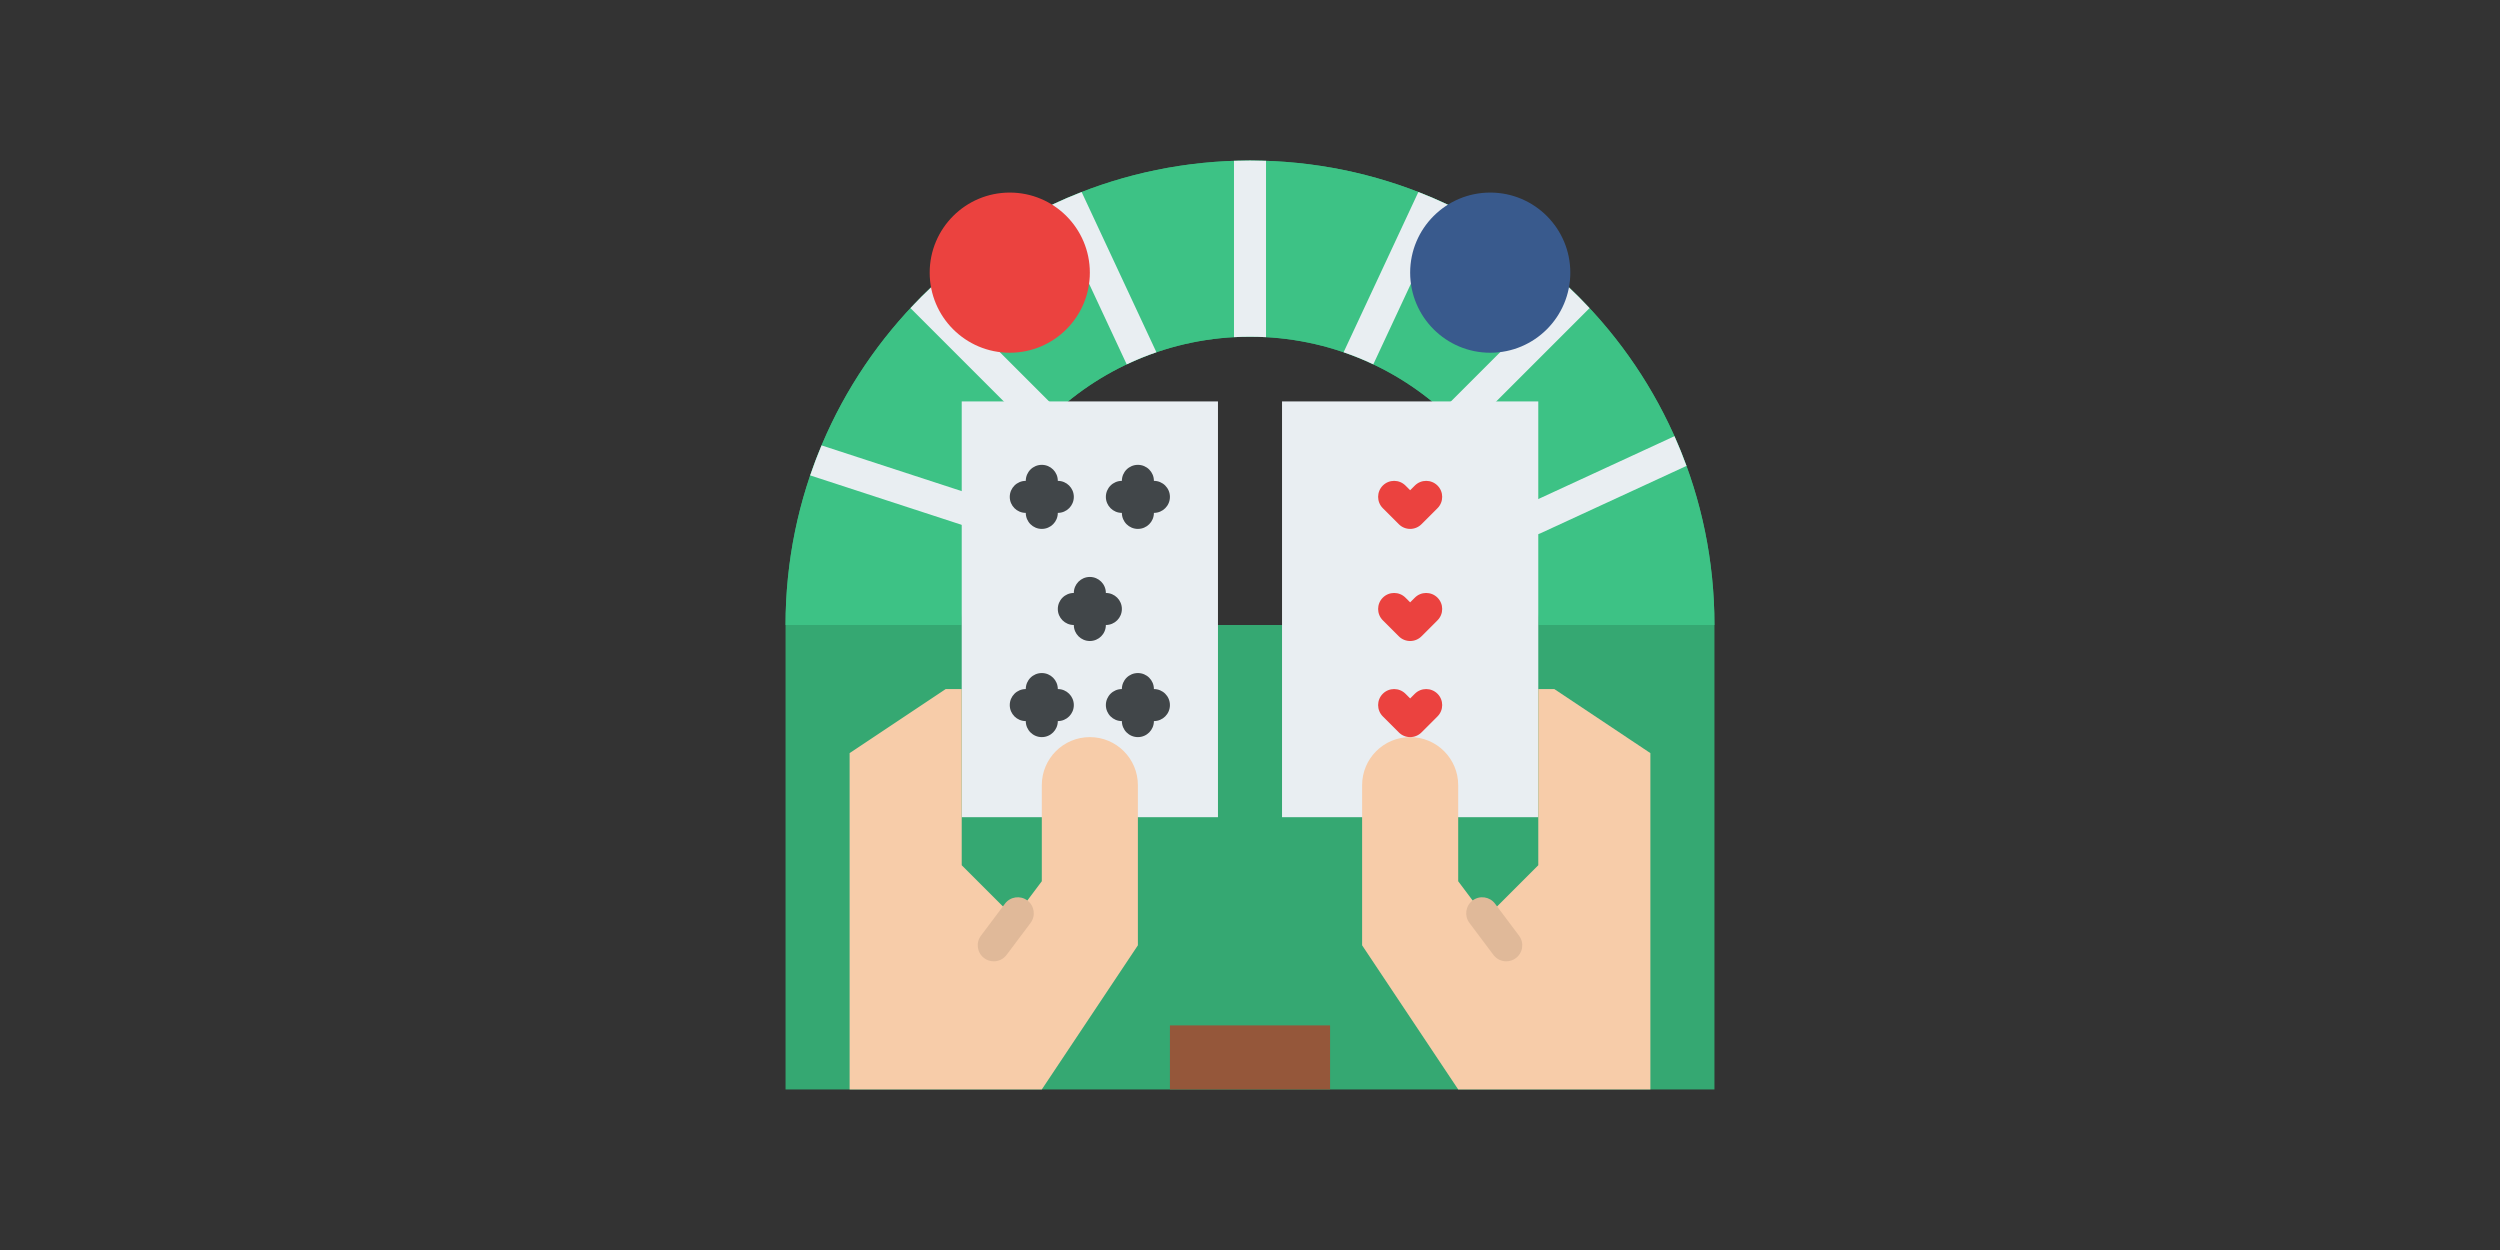 <svg width="400" height="200" viewBox="0 0 400 200" fill="none" xmlns="http://www.w3.org/2000/svg">
<rect x="0" y="0" width="400" height="200" fill="#333333" stroke="none"/>
<g id="/games/baccarat/live">
<g id="baccarat 1">
<path id="Vector" d="M200 25.688C158.958 25.688 125.688 58.958 125.688 100V174.312H274.312V100C274.312 58.958 241.042 25.688 200 25.688ZM153.875 100C153.875 74.526 174.526 53.875 200 53.875C225.474 53.875 246.125 74.526 246.125 100H153.875Z" fill="#35A872"/>
<path id="Vector_2" d="M274.312 100C274.312 58.958 241.042 25.688 200 25.688C158.958 25.688 125.688 58.958 125.688 100H153.875C153.875 74.526 174.526 53.875 200 53.875C225.474 53.875 246.125 74.526 246.125 100H274.312Z" fill="#3DC285"/>
<g id="Group">
<path id="Vector_3" d="M202.562 25.732V53.946C201.714 53.897 200.858 53.875 200 53.875C199.142 53.875 198.286 53.897 197.438 53.946V25.732C198.29 25.703 199.142 25.688 200 25.688C200.858 25.688 201.71 25.703 202.562 25.732Z" fill="#E9EEF2"/>
<path id="Vector_4" d="M169.25 65.624C167.972 66.761 166.761 67.972 165.624 69.25L145.672 49.298C146.838 48.049 148.049 46.838 149.298 45.672L169.25 65.624Z" fill="#E9EEF2"/>
<path id="Vector_5" d="M254.328 49.298L235.125 68.501C234.86 68.763 234.552 68.959 234.225 69.08C233.181 67.921 232.079 66.819 230.92 65.775C231.041 65.445 231.237 65.137 231.5 64.875L250.702 45.672C251.951 46.838 253.162 48.049 254.328 49.298Z" fill="#E9EEF2"/>
<path id="Vector_6" d="M185.025 56.361C183.398 56.918 181.813 57.565 180.272 58.295L168.35 32.747C169.891 32.02 171.463 31.344 173.062 30.723L185.025 56.361Z" fill="#E9EEF2"/>
<path id="Vector_7" d="M231.65 32.747L219.728 58.295C218.187 57.565 216.602 56.918 214.975 56.361L226.938 30.723C228.537 31.344 230.109 32.02 231.65 32.747Z" fill="#E9EEF2"/>
<path id="Vector_8" d="M158.398 80.057C157.658 81.598 157.001 83.183 156.434 84.811L129.627 76.063C130.181 74.436 130.79 72.834 131.45 71.261L158.398 80.057Z" fill="#E9EEF2"/>
<path id="Vector_9" d="M269.838 74.545L246.484 85.323C246.138 85.483 245.773 85.56 245.411 85.56C245.388 85.56 245.369 85.56 245.347 85.557C244.825 84.077 244.229 82.633 243.562 81.226C243.777 81.002 244.037 80.81 244.338 80.672L267.913 69.791C268.608 71.348 269.252 72.933 269.838 74.545Z" fill="#E9EEF2"/>
<path id="Vector_10" d="M153.875 64.228H194.875V130.75H153.875V64.228Z" fill="#E9EEF2"/>
<path id="Vector_11" d="M205.125 64.228H246.125V130.75H205.125V64.228Z" fill="#E9EEF2"/>
</g>
<path id="Vector_12" d="M225.625 84.625C224.969 84.625 224.313 84.375 223.813 83.874L221.25 81.312C220.25 80.311 220.25 78.689 221.25 77.688C222.251 76.688 223.874 76.688 224.875 77.688L225.625 78.439L226.375 77.688C227.376 76.688 228.999 76.688 230 77.688C231 78.689 231 80.311 230 81.312L227.437 83.874C226.937 84.375 226.281 84.625 225.625 84.625Z" fill="#EB423F"/>
<path id="Vector_13" d="M248.688 110.25H246.125V138.438L237.705 146.857L233.312 141V125.625C233.312 121.379 229.871 117.938 225.625 117.938C221.379 117.938 217.938 121.379 217.938 125.625V151.25L233.312 174.312H264.062V120.5L248.688 110.25Z" fill="#F7CCA9"/>
<path id="Vector_14" d="M225.625 117.938C224.969 117.938 224.313 117.687 223.813 117.187L221.25 114.625C220.25 113.624 220.25 112.001 221.25 111C222.251 110 223.874 110 224.875 111L225.625 111.751L226.375 111C227.376 110 228.999 110 230 111C231 112.001 231 113.624 230 114.625L227.437 117.187C226.937 117.687 226.281 117.938 225.625 117.938Z" fill="#EB423F"/>
<path id="Vector_15" d="M225.625 102.563C224.969 102.563 224.313 102.312 223.813 101.812L221.25 99.249C220.25 98.249 220.25 96.626 221.25 95.626C222.251 94.625 223.874 94.625 224.875 95.626L225.625 96.376L226.375 95.626C227.376 94.625 228.999 94.625 230 95.626C231 96.626 231 98.249 230 99.249L227.437 101.812C226.937 102.312 226.281 102.563 225.625 102.563Z" fill="#EB423F"/>
<path id="Vector_16" d="M187.188 164.062H212.812V174.312H187.188V164.062Z" fill="#95573A"/>
<path id="Vector_17" d="M161.562 56.438C168.639 56.438 174.375 50.701 174.375 43.625C174.375 36.549 168.639 30.812 161.562 30.812C154.486 30.812 148.75 36.549 148.75 43.625C148.75 50.701 154.486 56.438 161.562 56.438Z" fill="#EB423F"/>
<path id="Vector_18" d="M238.438 56.438C245.514 56.438 251.25 50.701 251.25 43.625C251.25 36.549 245.514 30.812 238.438 30.812C231.361 30.812 225.625 36.549 225.625 43.625C225.625 50.701 231.361 56.438 238.438 56.438Z" fill="#395A8D"/>
<path id="Vector_19" d="M241.002 153.812C240.223 153.812 239.454 153.459 238.95 152.787L235.106 147.662C234.257 146.53 234.486 144.924 235.619 144.075C236.75 143.226 238.357 143.455 239.207 144.588L243.05 149.713C243.899 150.845 243.67 152.451 242.537 153.3C242.077 153.646 241.537 153.812 241.002 153.812Z" fill="#E0B999"/>
<path id="Vector_20" d="M151.312 110.25H153.875V138.438L162.295 146.857L166.688 141V125.625C166.688 121.379 170.129 117.938 174.375 117.938C178.621 117.938 182.062 121.379 182.062 125.625V151.25L166.688 174.312H135.938V120.5L151.312 110.25Z" fill="#F7CCA9"/>
<path id="Vector_21" d="M158.998 153.812C159.777 153.812 160.546 153.459 161.05 152.787L164.894 147.662C165.743 146.53 165.514 144.924 164.381 144.075C163.25 143.226 161.643 143.455 160.793 144.588L156.95 149.713C156.101 150.845 156.33 152.451 157.463 153.3C157.923 153.646 158.463 153.812 158.998 153.812Z" fill="#E0B999"/>
<path id="Vector_22" d="M164.125 82.062C164.125 83.478 165.272 84.625 166.688 84.625C168.103 84.625 169.25 83.478 169.25 82.062C170.665 82.062 171.812 80.915 171.812 79.5C171.812 78.085 170.665 76.938 169.25 76.938C169.25 75.522 168.103 74.375 166.688 74.375C165.272 74.375 164.125 75.522 164.125 76.938C162.71 76.938 161.562 78.085 161.562 79.5C161.562 80.915 162.71 82.062 164.125 82.062Z" fill="#414649"/>
<path id="Vector_23" d="M179.5 82.062C179.5 83.478 180.647 84.625 182.062 84.625C183.478 84.625 184.625 83.478 184.625 82.062C186.04 82.062 187.188 80.915 187.188 79.5C187.188 78.085 186.04 76.938 184.625 76.938C184.625 75.522 183.478 74.375 182.062 74.375C180.647 74.375 179.5 75.522 179.5 76.938C178.085 76.938 176.938 78.085 176.938 79.5C176.938 80.915 178.085 82.062 179.5 82.062Z" fill="#414649"/>
<path id="Vector_24" d="M169.25 110.25C169.25 108.835 168.103 107.688 166.688 107.688C165.272 107.688 164.125 108.835 164.125 110.25C162.71 110.25 161.562 111.397 161.562 112.812C161.562 114.228 162.71 115.375 164.125 115.375C164.125 116.79 165.272 117.938 166.688 117.938C168.103 117.938 169.25 116.79 169.25 115.375C170.665 115.375 171.812 114.228 171.812 112.812C171.812 111.397 170.665 110.25 169.25 110.25Z" fill="#414649"/>
<path id="Vector_25" d="M184.625 110.25C184.625 108.835 183.478 107.688 182.062 107.688C180.647 107.688 179.5 108.835 179.5 110.25C178.085 110.25 176.938 111.397 176.938 112.812C176.938 114.228 178.085 115.375 179.5 115.375C179.5 116.79 180.647 117.938 182.062 117.938C183.478 117.938 184.625 116.79 184.625 115.375C186.04 115.375 187.188 114.228 187.188 112.812C187.188 111.397 186.04 110.25 184.625 110.25Z" fill="#414649"/>
<path id="Vector_26" d="M179.5 97.438C179.5 96.022 178.353 94.875 176.938 94.875C176.938 93.46 175.79 92.312 174.375 92.312C172.96 92.312 171.812 93.46 171.812 94.875C170.397 94.875 169.25 96.022 169.25 97.438C169.25 98.853 170.397 100 171.812 100C171.812 101.415 172.96 102.562 174.375 102.562C175.79 102.562 176.938 101.415 176.938 100C178.353 100 179.5 98.853 179.5 97.438Z" fill="#414649"/>
</g>
</g>
</svg>
